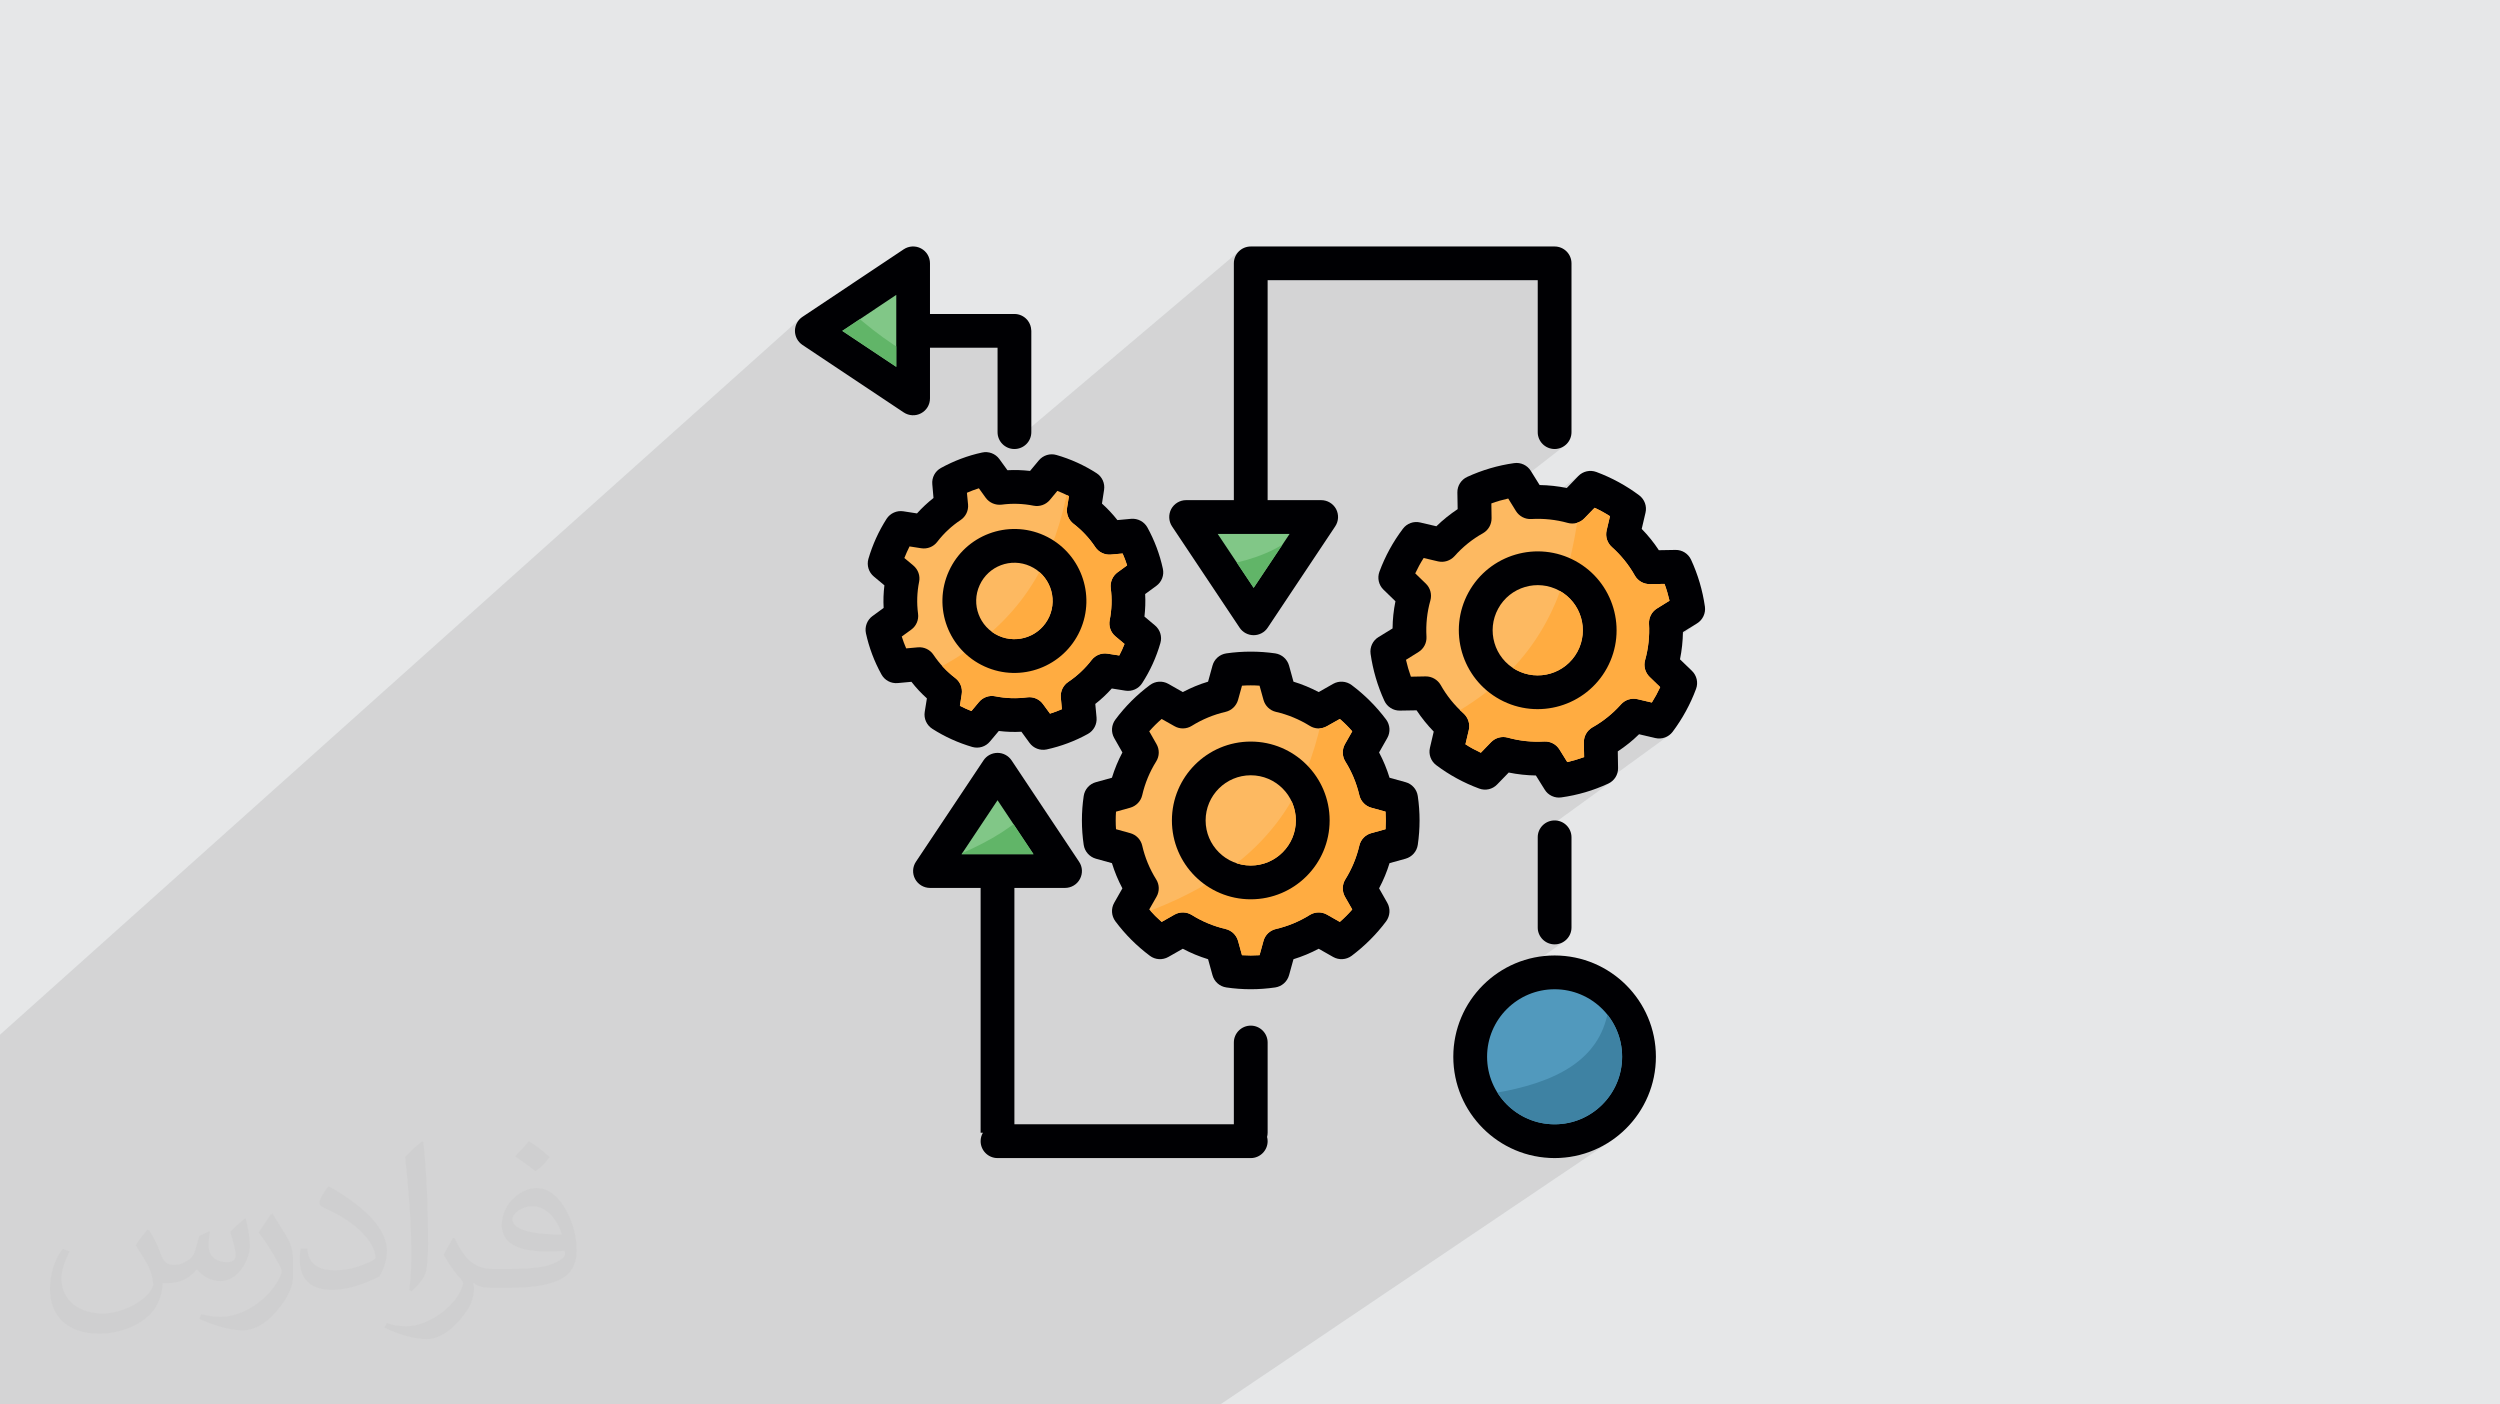 <?xml version="1.0" encoding="UTF-8"?>
<!DOCTYPE svg PUBLIC "-//W3C//DTD SVG 1.1//EN" "http://www.w3.org/Graphics/SVG/1.1/DTD/svg11.dtd">
<!-- Creator: CorelDRAW 2017 -->
<svg xmlns="http://www.w3.org/2000/svg" xml:space="preserve" width="356px" height="200px" version="1.1" style="shape-rendering:geometricPrecision; text-rendering:geometricPrecision; image-rendering:optimizeQuality; fill-rule:evenodd; clip-rule:evenodd"
viewBox="0 0 356000 200000"
 xmlns:xlink="http://www.w3.org/1999/xlink"
 enable-background="new 0 0 512 512">
 <defs>
  <style type="text/css">
   <![CDATA[
    .fil6 {fill:none}
    .fil3 {fill:#000003}
    .fil5 {fill:#3E82A3}
    .fil4 {fill:#5199BD}
    .fil10 {fill:#61B568}
    .fil9 {fill:#81C787}
    .fil0 {fill:#E6E7E8}
    .fil7 {fill:#FDB961}
    .fil8 {fill:#FFAC41}
    .fil2 {fill:#373435;fill-opacity:0.031}
    .fil1 {fill:#373435;fill-opacity:0.102}
   ]]>
  </style>
    <clipPath id="id0">
     <path d="M221380 140870c5300,0 9610,4300 9610,9610 0,5310 -4310,9620 -9610,9620 -5310,0 -9620,-4310 -9620,-9620 0,-5310 4310,-9610 9620,-9610z"/>
    </clipPath>
    <clipPath id="id1">
     <path d="M179360 97640c-840,-60 -1670,-60 -2500,0l-560 2020c-240,850 -920,1510 -1780,1710 -1700,390 -3330,1070 -4810,1990 -750,470 -1700,490 -2460,50l-1830 -1030c-630,540 -1220,1130 -1770,1760l1040 1830c440,770 420,1710 -50,2460 -930,1480 -1600,3110 -1990,4810 -200,860 -860,1540 -1710,1780l-2020 560c-60,830 -60,1670 0,2500l2020 560c850,230 1510,910 1710,1770 390,1710 1060,3330 1990,4820 470,740 490,1690 50,2460l-1040 1820c550,630 1140,1220 1770,1770l1830 -1040c760,-430 1710,-410 2460,50 1480,930 3110,1600 4810,2000 860,200 1540,850 1780,1700l560 2030c830,50 1660,50 2500,0l560 -2030c230,-850 910,-1500 1770,-1700 1710,-400 3330,-1070 4820,-2000 740,-460 1690,-480 2450,-50l1830 1040c630,-550 1220,-1140 1770,-1770l-1040 -1820c-430,-770 -410,-1720 50,-2460 930,-1490 1600,-3110 2000,-4820 200,-860 850,-1540 1700,-1770l2030 -560c50,-830 50,-1670 0,-2500l-2030 -560c-850,-240 -1500,-920 -1700,-1780 -400,-1700 -1070,-3330 -2000,-4810 -460,-750 -480,-1690 -50,-2460l1040 -1830c-550,-630 -1140,-1220 -1770,-1760l-1830 1030c-760,440 -1710,420 -2450,-50 -1490,-920 -3110,-1600 -4820,-1990 -860,-200 -1540,-860 -1770,-1710l-560 -2020z"/>
    </clipPath>
    <clipPath id="id2">
     <path d="M178110 110400c3540,0 6420,2880 6420,6430 0,3540 -2880,6420 -6420,6420 -3550,0 -6430,-2880 -6430,-6420 0,-3550 2880,-6430 6430,-6430z"/>
    </clipPath>
    <clipPath id="id3">
     <path d="M136930 121640l10240 0 -5120 -7690 -5120 7690z"/>
    </clipPath>
    <clipPath id="id4">
     <path d="M214770 70990c-820,180 -1620,410 -2400,700l30 2100c10,880 -450,1700 -1220,2140 -1530,850 -2900,1960 -4060,3270 -590,650 -1490,940 -2350,740l-2040 -480c-450,700 -850,1440 -1200,2190l1510 1460c640,620 880,1530 650,2380 -480,1680 -660,3430 -560,5180 50,880 -390,1720 -1140,2180l-1780 1110c180,810 420,1610 700,2400l2100 -40c880,-10 1700,460 2140,1220 860,1530 1960,2900 3270,4060 650,590 940,1490 740,2350l-480 2040c700,450 1440,850 2190,1200l1460 -1510c620,-630 1530,-880 2380,-640 1680,470 3430,650 5180,550 880,-50 1720,390 2180,1140l1110 1790c810,-190 1610,-420 2400,-710l-40 -2100c-10,-880 460,-1700 1230,-2140 1520,-850 2890,-1960 4050,-3260 590,-660 1490,-950 2350,-750l2050 480c440,-700 840,-1430 1190,-2190l-1510 -1460c-630,-620 -880,-1530 -640,-2380 470,-1680 660,-3430 560,-5180 -50,-880 380,-1710 1130,-2180l1790 -1110c-190,-810 -420,-1610 -710,-2390l-2100 30c-880,10 -1700,-460 -2130,-1220 -860,-1530 -1970,-2900 -3270,-4060 -660,-590 -950,-1490 -750,-2350l480 -2040c-700,-450 -1430,-850 -2190,-1200l-1460 1510c-610,630 -1530,880 -2370,640 -1690,-470 -3440,-650 -5190,-550 -880,50 -1710,-390 -2180,-1140l-1100 -1780z"/>
    </clipPath>
    <clipPath id="id5">
     <path d="M222050 84110c3110,1700 4260,5610 2560,8720 -1700,3110 -5600,4260 -8720,2560 -3110,-1700 -4250,-5610 -2550,-8720 1690,-3110 5600,-4260 8710,-2560z"/>
    </clipPath>
    <clipPath id="id6">
     <path d="M139390 69530c-580,180 -1140,400 -1700,640l160 1670c80,880 -330,1730 -1070,2220 -1270,840 -2390,1890 -3320,3100 -530,700 -1410,1050 -2280,910l-1660 -260c-270,540 -520,1090 -740,1650l1280 1070c680,570 1000,1460 820,2320 -300,1500 -350,3030 -150,4540 120,880 -250,1750 -970,2270l-1350 980c180,580 390,1140 630,1690l1670 -150c880,-80 1730,330 2220,1070 850,1260 1890,2390 3110,3310 700,540 1050,1420 910,2290l-260 1660c530,270 1080,520 1640,740l1080 -1290c560,-670 1450,-990 2320,-810 1490,300 3030,350 4540,150 870,-120 1740,250 2260,970l990 1350c570,-180 1140,-390 1690,-630l-150 -1670c-80,-880 330,-1730 1060,-2220 1270,-850 2390,-1900 3320,-3110 540,-700 1410,-1050 2280,-910l1660 260c280,-530 530,-1080 750,-1640l-1290 -1080c-680,-560 -990,-1450 -820,-2320 300,-1490 350,-3030 150,-4540 -110,-870 260,-1740 970,-2260l1360 -990c-180,-570 -400,-1140 -640,-1690l-1670 150c-880,80 -1730,-330 -2220,-1060 -840,-1270 -1890,-2390 -3100,-3320 -700,-540 -1050,-1410 -920,-2280l270 -1660c-540,-280 -1090,-530 -1650,-750l-1070 1290c-570,680 -1460,990 -2320,820 -1500,-300 -3030,-350 -4540,-150 -880,110 -1750,-260 -2270,-970l-980 -1360z"/>
    </clipPath>
    <clipPath id="id7">
     <path d="M146700 80620c2730,1240 3950,4470 2710,7200 -1240,2740 -4470,3950 -7210,2710 -2730,-1240 -3950,-4470 -2700,-7200 1240,-2740 4460,-3950 7200,-2710z"/>
    </clipPath>
    <clipPath id="id8">
     <path d="M173400 76030l5120 7680 5120 -7680 -10240 0z"/>
    </clipPath>
    <clipPath id="id9">
     <path d="M119940 47120l7690 5120 0 -10250 -7690 5130z"/>
    </clipPath>
 </defs>
 <g id="Layer_x0020_1">
  <polygon class="fil0" points="0,0 356000,0 356000,200000 0,200000 "/>
  <polygon class="fil1" points="0,163730 0,154940 0,153480 0,150850 0,148270 0,147340 114030,45300 113820,45500 113640,45730 113490,45980 113360,46250 113280,46530 113220,46820 113200,47120 113220,47410 113280,47700 113360,47980 113490,48250 113640,48500 113820,48730 114030,48930 114270,49120 116220,50410 119940,47120 127630,41990 127630,52240 123870,55520 124830,56150 132430,49520 142050,49520 142050,61540 142100,62020 142240,62470 142460,62880 142750,63240 143110,63530 143420,63700 176410,35800 176110,36160 175890,36560 175750,37020 175700,37500 175700,43930 180510,39900 218970,39900 218970,61540 219020,62020 219160,62470 219380,62880 219680,63240 220030,63530 220440,63750 220890,63890 221380,63940 221860,63890 222310,63750 222720,63530 196790,83720 196840,83780 212370,71690 212660,71590 212960,71490 213250,71390 213550,71300 213850,71210 214160,71130 214460,71060 214770,70990 215870,72770 216060,73040 216290,73270 216530,73470 216810,73640 217020,73730 225020,67550 224750,67790 223110,69490 217450,73860 217730,73900 218050,73910 218710,73880 219360,73890 220020,73910 220670,73970 221320,74050 221960,74160 222600,74300 223240,74460 223560,74530 223880,74550 224170,74530 227070,72310 227350,72440 227630,72580 227910,72720 228190,72870 228460,73020 228730,73180 229000,73340 229260,73510 228780,75550 228730,75880 228720,76200 228760,76520 228830,76830 228950,77130 229110,77410 229300,77670 229530,77900 230010,78350 230470,78810 230910,79290 231330,79790 231730,80310 232110,80840 232460,81390 232800,81960 232980,82230 233190,82470 233430,82680 233700,82860 233980,83000 234290,83100 234600,83160 234930,83180 237030,83150 237140,83440 237240,83740 237330,84030 237420,84330 237510,84630 237590,84940 237670,85240 237740,85540 235150,87470 235080,87590 234960,87880 234870,88190 234820,88510 234820,88830 234840,89490 234840,90140 234810,90800 234750,91450 234670,92100 234560,92740 234420,93380 234260,94000 239650,90010 241660,88770 241950,88560 234200,94280 234190,94340 234170,94660 234190,94980 234250,95290 234360,95590 234500,95880 234680,96140 234900,96390 236410,97850 236280,98130 236140,98410 236000,98690 235850,98970 235700,99240 235540,99510 235380,99780 235220,100040 225570,107110 225580,107810 219740,112090 219960,112440 220160,112720 220410,112970 220680,113180 220980,113350 221220,113440 233400,104560 235710,105100 236060,105160 236410,105160 236750,105110 237080,105020 237390,104880 237680,104700 227140,112360 227400,112260 228210,111940 229010,111590 229320,111420 219000,118910 218970,119230 218970,132080 219020,132560 219160,133010 219380,133420 219680,133780 220030,134070 220440,134290 220890,134430 221380,134480 221860,134430 222310,134290 222720,134070 208410,144200 208090,144870 207600,146200 207250,147580 207060,148800 216000,142510 217630,141620 219440,141060 221380,140870 223310,141060 225120,141620 226750,142510 228170,143680 229350,145110 230240,146740 230800,148540 230990,150480 230800,152420 230240,154220 229350,155860 228170,157280 226750,158450 217910,164470 218470,164610 219900,164830 221380,164910 222850,164830 224280,164610 225660,164260 226990,163770 228250,163160 229440,162440 173760,200000 169580,200000 165690,200000 162910,200000 158760,200000 140910,200000 137120,200000 136450,200000 134340,200000 129560,200000 129290,200000 128870,200000 128570,200000 126720,200000 123630,200000 119920,200000 107620,200000 107260,200000 107190,200000 106470,200000 106130,200000 105240,200000 104860,200000 104680,200000 103690,200000 103320,200000 102890,200000 102860,200000 102580,200000 102500,200000 100820,200000 100390,200000 100250,200000 99640,200000 99170,200000 98800,200000 98380,200000 97750,200000 97250,200000 97180,200000 97110,200000 96750,200000 96600,200000 96460,200000 95810,200000 95650,200000 95620,200000 95310,200000 95300,200000 95240,200000 94820,200000 94590,200000 94390,200000 94260,200000 94240,200000 94020,200000 93490,200000 93440,200000 93320,200000 92860,200000 92650,200000 92100,200000 92050,200000 91880,200000 91190,200000 91180,200000 90920,200000 90910,200000 90670,200000 90500,200000 90380,200000 90190,200000 90070,200000 89890,200000 89050,200000 89040,200000 87820,200000 87560,200000 87510,200000 87390,200000 87010,200000 86880,200000 86690,200000 86480,200000 86070,200000 85880,200000 85640,200000 85570,200000 85520,200000 85430,200000 85160,200000 84160,200000 84030,200000 83900,200000 83900,200000 83710,200000 82750,200000 82580,200000 82120,200000 81610,200000 81580,200000 81290,200000 81160,200000 80840,200000 80790,200000 79110,200000 78920,200000 78570,200000 78480,200000 78000,200000 77990,200000 77430,200000 76960,200000 76740,200000 76720,200000 76100,200000 75930,200000 74690,200000 74280,200000 74220,200000 71110,200000 70640,200000 70580,200000 69950,200000 69340,200000 69260,200000 69100,200000 68660,200000 68210,200000 67770,200000 66730,200000 66580,200000 66520,200000 66390,200000 65590,200000 65450,200000 64960,200000 64960,200000 64720,200000 63950,200000 63610,200000 63590,200000 63030,200000 62860,200000 62620,200000 61970,200000 61950,200000 61660,200000 61120,200000 60940,200000 60900,200000 60490,200000 60480,200000 60430,200000 59620,200000 59230,200000 59000,200000 58060,200000 57270,200000 56920,200000 56400,200000 56190,200000 55650,200000 55430,200000 55290,200000 55230,200000 55050,200000 54700,200000 54690,200000 54130,200000 54010,200000 53670,200000 53640,200000 53000,200000 52350,200000 52080,200000 51640,200000 51550,200000 51470,200000 51310,200000 51290,200000 51260,200000 51160,200000 51150,200000 51120,200000 50900,200000 50780,200000 50570,200000 50140,200000 50090,200000 49840,200000 49720,200000 49220,200000 48810,200000 48110,200000 47920,200000 47850,200000 47840,200000 47800,200000 47560,200000 47460,200000 47440,200000 47090,200000 46790,200000 46630,200000 45840,200000 45680,200000 45410,200000 44650,200000 44510,200000 44430,200000 44380,200000 44350,200000 44180,200000 43760,200000 43570,200000 42620,200000 42280,200000 41890,200000 41470,200000 41450,200000 41030,200000 40900,200000 40890,200000 40790,200000 40610,200000 39950,200000 39240,200000 38950,200000 38940,200000 38290,200000 38160,200000 37510,200000 36380,200000 35610,200000 35420,200000 34310,200000 34280,200000 34260,200000 33430,200000 33230,200000 32930,200000 32150,200000 32000,200000 31580,200000 30150,200000 28410,200000 28180,200000 27200,200000 26420,200000 25990,200000 25680,200000 25430,200000 25280,200000 25260,200000 24870,200000 24300,200000 24100,200000 23860,200000 23790,200000 23780,200000 23370,200000 23320,200000 23220,200000 22770,200000 22630,200000 21960,200000 21100,200000 20870,200000 19980,200000 19850,200000 19600,200000 19470,200000 18940,200000 17460,200000 17020,200000 16560,200000 16340,200000 15890,200000 15830,200000 14840,200000 14200,200000 14110,200000 13420,200000 13300,200000 13060,200000 12580,200000 12400,200000 11650,200000 11140,200000 10710,200000 10430,200000 10190,200000 9890,200000 9380,200000 8930,200000 8340,200000 6940,200000 4550,200000 3230,200000 3060,200000 1910,200000 950,200000 240,200000 0,200000 0,199820 0,199470 0,199280 0,199140 0,198840 0,198250 0,198250 0,197360 0,197240 0,197050 0,196110 0,195650 0,195610 0,195280 0,194670 0,193190 0,192950 0,192340 0,191900 0,191750 0,191350 0,191170 0,190170 0,189790 0,189770 0,189750 0,189380 0,189320 0,189210 0,189070 0,189060 0,188960 0,188930 0,188470 0,187940 0,187920 0,187080 0,187050 0,187040 0,186580 0,186410 0,185970 0,185930 0,185030 0,184320 0,183790 0,183620 0,183600 0,182220 0,181820 0,181300 0,181180 0,180690 0,172090 0,172070 0,172020 0,170090 0,164990 "/>
  <path class="fil2" d="M21260 175230c670,1050 1150,2010 1530,3070 290,670 480,1820 2020,1820 480,0 1060,-90 1630,-480 670,-280 1170,-860 1360,-1630l570 -2010 1440 -680 100 100c-190,770 -190,1440 -190,2020 0,1720 1440,2300 2590,2300 670,0 1250,-290 1250,-960 0,-770 -390,-2110 -770,-3360 670,-670 1340,-1340 2120,-1920l100 100c380,1440 570,2880 570,3840 0,960 -380,1920 -760,2590 -690,1340 -1930,2400 -3470,2400 -1150,0 -2400,-580 -3270,-1630l-90 0c-880,1050 -2120,1920 -4140,1920l-670 0c-100,1340 -390,2300 -870,3170 -1240,2400 -4810,4030 -8170,4030 -4710,0 -7020,-2690 -7020,-6340 0,-2210 670,-4320 1830,-5760l960 390c-680,1340 -1150,2590 -1150,3840 0,3360 2790,4990 5860,4990 2880,0 6540,-1920 7210,-4030 -190,-2400 -1150,-3460 -2500,-5670 390,-670 970,-1440 1640,-2210l90 0 0 0 0 0 200 100 0 0 0 0 0 0 0 0zm54130 -12680c960,580 1920,1350 2880,2210 -580,770 -1160,1440 -2020,2020 -960,-770 -1920,-1440 -2890,-2110 680,-770 1350,-1440 1930,-2120l100 0 0 0 0 0 0 0zm470 9220c-1630,0 -2890,1060 -2890,1830 0,1630 3180,2200 7020,2200 -480,-1920 -2110,-4030 -4130,-4030zm-3560 8930c2130,0 3950,-100 5290,-380 1540,-390 2880,-1160 2880,-1730 0,-190 0,-290 -90,-480 -870,90 -1830,90 -2790,90 -2780,0 -5000,-670 -5770,-2200 -190,-390 -380,-960 -380,-1440 0,-1540 670,-3080 1820,-4040 970,-860 2030,-1340 3180,-1340 1920,0 3550,1630 4610,4030 590,1350 1070,2880 1070,4900 0,1340 -390,2400 -1170,3260 -1530,1440 -4320,2020 -8650,2020l-1920 0 0 0 -480 0c-1050,0 -1820,-190 -2400,-670l-90 0c0,190 90,480 90,670 0,960 -290,2210 -960,3170 -1930,2880 -4040,4130 -5770,4130 -1820,0 -4040,-680 -6060,-1640l390 -670c670,290 1530,480 2780,480 3280,0 7500,-3170 8080,-6140 -100,-290 -290,-580 -680,-960 -960,-1150 -1530,-2110 -2110,-3070 480,-970 960,-1730 1350,-2410l190 0c1340,2790 2700,4420 5480,4420l390 0 0 0 2010 0 0 0 0 0 -290 0 0 0 0 0 0 0 0 0zm-14030 2980c190,-1350 290,-2790 290,-4130l0 -2020c0,-3740 -480,-9220 -870,-12770 680,-770 1640,-1630 2410,-2210l190 100c480,4510 670,9700 670,14500 0,1250 -90,2490 -190,3360 -100,1150 -770,2010 -2120,3360l-280 -100 0 0 0 0 -100 -90 0 0 0 0 0 0 0 0zm-14510 -5960c90,1730 960,3170 3930,3170 1920,0 3470,-480 5290,-1340 290,-190 480,-290 480,-480 0,-1150 -860,-2590 -2300,-3940 -1350,-1250 -3280,-2400 -4910,-3070 -570,-290 -770,-480 -770,-770 0,-480 680,-1630 1250,-2300l190 0c1920,1050 4140,2590 5770,4220 1450,1540 2410,3170 2410,4900 0,1250 -390,2490 -1060,3650 -2110,1050 -4430,1920 -6730,1920 -2790,0 -4620,-1250 -4620,-4320 0,-290 0,-870 110,-1540l960 0 0 0 0 0 0 -100 0 0 0 0 0 0 0 0zm-5010 -4990l1730 2790c670,1050 1250,2110 1250,3930l0 2310c0,1820 -1150,3740 -3070,5760 -1440,1340 -2790,1920 -4050,1920 -1820,0 -3840,-580 -6240,-1630l290 -680c770,200 1630,390 2690,390 3360,0 6920,-2500 8460,-5570 190,-390 290,-670 290,-860 0,-390 -190,-770 -390,-1060 -860,-1630 -1820,-3170 -2880,-4510 580,-870 1160,-1730 1730,-2600l190 0 0 0 0 0 0 -190 0 0 0 0 0 0 0 0z"/>
  <g id="_1824463696592">
   <path class="fil3" d="M139640 126440l-7210 0c-880,0 -1700,-490 -2120,-1270 -420,-780 -370,-1730 120,-2460l9620 -14430c440,-670 1200,-1070 2000,-1070 800,0 1550,400 2000,1070l9610 14430c500,730 540,1680 120,2460 -410,780 -1230,1270 -2120,1270l-7210 0 0 33660 31250 0 0 -11650c0,-1320 1080,-2400 2410,-2400 1320,0 2400,1080 2400,2400l0 12850c0,210 -30,410 -80,600 50,190 80,390 80,600 0,1330 -1080,2410 -2400,2410l-36060 0c-1330,0 -2410,-1080 -2410,-2410 0,-440 120,-850 330,-1200l-330 0 0 -34860z"/>
   <path class="fil3" d="M221380 136060c-7960,0 -14430,6460 -14430,14420 0,7960 6470,14430 14430,14430 7950,0 14420,-6470 14420,-14430 0,-7960 -6470,-14420 -14420,-14420z"/>
   <path class="fil4" d="M221380 140870c5300,0 9610,4300 9610,9610 0,5310 -4310,9620 -9610,9620 -5310,0 -9620,-4310 -9620,-9620 0,-5310 4310,-9610 9620,-9610z"/>
   <g>
   </g>
   <g style="clip-path:url(#id0)">
    <g id="_1824463707824">
     <path class="fil5" d="M185370 156700l4590 9720 43270 1000 9670 -2200 610 -26430 -14430 -330c2020,16880 -14750,19000 -43710,18240l0 0z"/>
    </g>
   </g>
   <path class="fil6" d="M221380 140870c5300,0 9610,4300 9610,9610 0,5310 -4310,9620 -9610,9620 -5310,0 -9620,-4310 -9620,-9620 0,-5310 4310,-9610 9620,-9610z"/>
   <path class="fil3" d="M172030 97070l630 -2290c250,-920 1020,-1600 1970,-1740 2300,-330 4650,-330 6960,0 940,140 1710,820 1970,1740l630 2290c1240,370 2440,880 3590,1480l2060 -1170c830,-470 1860,-400 2630,170 1860,1390 3520,3050 4920,4920 560,760 630,1790 160,2620l-1170 2060c610,1150 1110,2360 1490,3600l2280 630c920,250 1600,1020 1740,1970 340,2300 340,4650 0,6960 -140,940 -820,1710 -1740,1970l-2280 630c-380,1240 -880,2440 -1490,3590l1170 2060c470,830 400,1860 -160,2630 -1400,1870 -3060,3520 -4920,4920 -770,570 -1800,630 -2630,160l-2060 -1170c-1150,610 -2350,1110 -3590,1490l-630 2280c-260,920 -1030,1600 -1970,1740 -2310,340 -4660,340 -6960,0 -950,-140 -1720,-820 -1970,-1740l-630 -2280c-1250,-380 -2450,-880 -3600,-1490l-2060 1170c-830,470 -1860,410 -2620,-160 -1870,-1400 -3530,-3050 -4920,-4920 -570,-770 -640,-1800 -170,-2630l1170 -2060c-610,-1150 -1110,-2350 -1490,-3590l-2280 -630c-920,-260 -1600,-1030 -1740,-1970 -340,-2310 -340,-4660 0,-6960 140,-950 820,-1720 1740,-1970l2280 -630c380,-1240 880,-2450 1490,-3600l-1170 -2060c-470,-830 -400,-1860 170,-2620 1390,-1870 3050,-3530 4920,-4920 760,-570 1790,-640 2620,-170l2060 1170c1150,-600 2350,-1110 3600,-1480z"/>
   <path class="fil7" d="M179360 97640c-840,-60 -1670,-60 -2500,0l-560 2020c-240,850 -920,1510 -1780,1710 -1700,390 -3330,1070 -4810,1990 -750,470 -1700,490 -2460,50l-1830 -1030c-630,540 -1220,1130 -1770,1760l1040 1830c440,770 420,1710 -50,2460 -930,1480 -1600,3110 -1990,4810 -200,860 -860,1540 -1710,1780l-2020 560c-60,830 -60,1670 0,2500l2020 560c850,230 1510,910 1710,1770 390,1710 1060,3330 1990,4820 470,740 490,1690 50,2460l-1040 1820c550,630 1140,1220 1770,1770l1830 -1040c760,-430 1710,-410 2460,50 1480,930 3110,1600 4810,2000 860,200 1540,850 1780,1700l560 2030c830,50 1660,50 2500,0l560 -2030c230,-850 910,-1500 1770,-1700 1710,-400 3330,-1070 4820,-2000 740,-460 1690,-480 2450,-50l1830 1040c630,-550 1220,-1140 1770,-1770l-1040 -1820c-430,-770 -410,-1720 50,-2460 930,-1490 1600,-3110 2000,-4820 200,-860 850,-1540 1700,-1770l2030 -560c50,-830 50,-1670 0,-2500l-2030 -560c-850,-240 -1500,-920 -1700,-1780 -400,-1700 -1070,-3330 -2000,-4810 -460,-750 -480,-1690 -50,-2460l1040 -1830c-550,-630 -1140,-1220 -1770,-1760l-1830 1030c-760,440 -1710,420 -2450,-50 -1490,-920 -3110,-1600 -4820,-1990 -860,-200 -1540,-860 -1770,-1710l-560 -2020z"/>
   <g>
   </g>
   <g style="clip-path:url(#id1)">
    <g>
     <path class="fil8" d="M156840 131970c30540,-8520 32310,-26320 33270,-48360l28090 40840c0,0 -20130,24120 -21980,23610 -1860,-500 -39380,-16090 -39380,-16090l0 0z"/>
    </g>
   </g>
   <path class="fil6" d="M179360 97640c-840,-60 -1670,-60 -2500,0l-560 2020c-240,850 -920,1510 -1780,1710 -1700,390 -3330,1070 -4810,1990 -750,470 -1700,490 -2460,50l-1830 -1030c-630,540 -1220,1130 -1770,1760l1040 1830c440,770 420,1710 -50,2460 -930,1480 -1600,3110 -1990,4810 -200,860 -860,1540 -1710,1780l-2020 560c-60,830 -60,1670 0,2500l2020 560c850,230 1510,910 1710,1770 390,1710 1060,3330 1990,4820 470,740 490,1690 50,2460l-1040 1820c550,630 1140,1220 1770,1770l1830 -1040c760,-430 1710,-410 2460,50 1480,930 3110,1600 4810,2000 860,200 1540,850 1780,1700l560 2030c830,50 1660,50 2500,0l560 -2030c230,-850 910,-1500 1770,-1700 1710,-400 3330,-1070 4820,-2000 740,-460 1690,-480 2450,-50l1830 1040c630,-550 1220,-1140 1770,-1770l-1040 -1820c-430,-770 -410,-1720 50,-2460 930,-1490 1600,-3110 2000,-4820 200,-860 850,-1540 1700,-1770l2030 -560c50,-830 50,-1670 0,-2500l-2030 -560c-850,-240 -1500,-920 -1700,-1780 -400,-1700 -1070,-3330 -2000,-4810 -460,-750 -480,-1690 -50,-2460l1040 -1830c-550,-630 -1140,-1220 -1770,-1760l-1830 1030c-760,440 -1710,420 -2450,-50 -1490,-920 -3110,-1600 -4820,-1990 -860,-200 -1540,-860 -1770,-1710l-560 -2020z"/>
   <path class="fil3" d="M178110 105600c-6200,0 -11230,5030 -11230,11230 0,6200 5030,11230 11230,11230 6200,0 11230,-5030 11230,-11230 0,-6200 -5030,-11230 -11230,-11230z"/>
   <path class="fil7" d="M178110 110400c3540,0 6420,2880 6420,6430 0,3540 -2880,6420 -6420,6420 -3550,0 -6430,-2880 -6430,-6420 0,-3550 2880,-6430 6430,-6430z"/>
   <g>
   </g>
   <g style="clip-path:url(#id2)">
    <g>
     <path class="fil8" d="M156840 131970c30540,-8520 32310,-26320 33270,-48360l28090 40840c0,0 -20130,24120 -21980,23610 -1860,-500 -39380,-16090 -39380,-16090l0 0z"/>
    </g>
   </g>
   <path class="fil6" d="M178110 110400c3540,0 6420,2880 6420,6430 0,3540 -2880,6420 -6420,6420 -3550,0 -6430,-2880 -6430,-6420 0,-3550 2880,-6430 6430,-6430z"/>
   <path class="fil3" d="M218970 119230l0 12850c0,1320 1080,2400 2410,2400 1320,0 2400,-1080 2400,-2400l0 -12850c0,-1330 -1080,-2400 -2400,-2400 -1330,0 -2410,1070 -2410,2400z"/>
   <polygon class="fil9" points="136930,121640 147170,121640 142050,113950 "/>
   <g>
   </g>
   <g style="clip-path:url(#id3)">
    <g>
     <path class="fil10" d="M110800 129140l6820 8310 42190 -9610 8840 -4490 -5870 -25770 -14060 3200c6080,15880 -9660,22020 -37920,28360z"/>
    </g>
   </g>
   <polygon class="fil6" points="136930,121640 147170,121640 142050,113950 "/>
   <path class="fil3" d="M207570 72500l-40 -2370c-20,-950 540,-1820 1400,-2220 2120,-970 4370,-1640 6680,-1960 940,-140 1880,300 2380,1110l1250 2010c1300,20 2590,160 3870,420l1640 -1700c670,-690 1670,-910 2570,-580 2180,810 4240,1930 6110,3330 760,580 1110,1540 890,2470l-540 2310c910,930 1730,1940 2440,3030l2370 -40c950,-20 1820,530 2220,1400 980,2120 1640,4370 1970,6680 130,940 -310,1880 -1120,2380l-2010 1240c-20,1300 -160,2600 -420,3880l1700 1640c690,670 920,1670 590,2560 -810,2190 -1940,4250 -3340,6120 -570,760 -1540,1110 -2470,890l-2310 -540c-930,910 -1940,1720 -3030,2440l40 2370c20,950 -530,1820 -1400,2220 -2120,980 -4370,1640 -6680,1960 -940,140 -1880,-300 -2370,-1110l-1250 -2010c-1300,-20 -2600,-160 -3870,-420l-1650 1700c-660,690 -1670,920 -2560,580 -2190,-810 -4250,-1930 -6110,-3330 -760,-570 -1120,-1540 -900,-2470l540 -2310c-900,-930 -1720,-1940 -2440,-3030l-2370 40c-950,20 -1820,-530 -2220,-1400 -970,-2120 -1630,-4370 -1960,-6680 -130,-940 300,-1880 1110,-2380l2020 -1240c10,-1300 150,-2600 410,-3870l-1700 -1650c-690,-660 -910,-1670 -580,-2560 810,-2190 1930,-4250 3340,-6110 570,-770 1540,-1120 2460,-900l2310 540c930,-910 1950,-1720 3030,-2440z"/>
   <path class="fil7" d="M214770 70990c-820,180 -1620,410 -2400,700l30 2100c10,880 -450,1700 -1220,2140 -1530,850 -2900,1960 -4060,3270 -590,650 -1490,940 -2350,740l-2040 -480c-450,700 -850,1440 -1200,2190l1510 1460c640,620 880,1530 650,2380 -480,1680 -660,3430 -560,5180 50,880 -390,1720 -1140,2180l-1780 1110c180,810 420,1610 700,2400l2100 -40c880,-10 1700,460 2140,1220 860,1530 1960,2900 3270,4060 650,590 940,1490 740,2350l-480 2040c700,450 1440,850 2190,1200l1460 -1510c620,-630 1530,-880 2380,-640 1680,470 3430,650 5180,550 880,-50 1720,390 2180,1140l1110 1790c810,-190 1610,-420 2400,-710l-40 -2100c-10,-880 460,-1700 1230,-2140 1520,-850 2890,-1960 4050,-3260 590,-660 1490,-950 2350,-750l2050 480c440,-700 840,-1430 1190,-2190l-1510 -1460c-630,-620 -880,-1530 -640,-2380 470,-1680 660,-3430 560,-5180 -50,-880 380,-1710 1130,-2180l1790 -1110c-190,-810 -420,-1610 -710,-2390l-2100 30c-880,10 -1700,-460 -2130,-1220 -860,-1530 -1970,-2900 -3270,-4060 -660,-590 -950,-1490 -750,-2350l480 -2040c-700,-450 -1430,-850 -2190,-1200l-1460 1510c-610,630 -1530,880 -2370,640 -1690,-470 -3440,-650 -5190,-550 -880,50 -1710,-390 -2180,-1140l-1100 -1780z"/>
   <g>
   </g>
   <g style="clip-path:url(#id4)">
    <g>
     <path class="fil8" d="M192570 107450c30550,-8520 32320,-26320 33270,-48360l28090 40840c0,0 -20120,24120 -21980,23610 -1850,-500 -39380,-16090 -39380,-16090l0 0z"/>
    </g>
   </g>
   <path class="fil6" d="M214770 70990c-820,180 -1620,410 -2400,700l30 2100c10,880 -450,1700 -1220,2140 -1530,850 -2900,1960 -4060,3270 -590,650 -1490,940 -2350,740l-2040 -480c-450,700 -850,1440 -1200,2190l1510 1460c640,620 880,1530 650,2380 -480,1680 -660,3430 -560,5180 50,880 -390,1720 -1140,2180l-1780 1110c180,810 420,1610 700,2400l2100 -40c880,-10 1700,460 2140,1220 860,1530 1960,2900 3270,4060 650,590 940,1490 740,2350l-480 2040c700,450 1440,850 2190,1200l1460 -1510c620,-630 1530,-880 2380,-640 1680,470 3430,650 5180,550 880,-50 1720,390 2180,1140l1110 1790c810,-190 1610,-420 2400,-710l-40 -2100c-10,-880 460,-1700 1230,-2140 1520,-850 2890,-1960 4050,-3260 590,-660 1490,-950 2350,-750l2050 480c440,-700 840,-1430 1190,-2190l-1510 -1460c-630,-620 -880,-1530 -640,-2380 470,-1680 660,-3430 560,-5180 -50,-880 380,-1710 1130,-2180l1790 -1110c-190,-810 -420,-1610 -710,-2390l-2100 30c-880,10 -1700,-460 -2130,-1220 -860,-1530 -1970,-2900 -3270,-4060 -660,-590 -950,-1490 -750,-2350l480 -2040c-700,-450 -1430,-850 -2190,-1200l-1460 1510c-610,630 -1530,880 -2370,640 -1690,-470 -3440,-650 -5190,-550 -880,50 -1710,-390 -2180,-1140l-1100 -1780z"/>
   <path class="fil3" d="M224350 79890c-5440,-2970 -12270,-960 -15240,4480 -2970,5440 -960,12270 4480,15240 5440,2970 12270,960 15240,-4480 2970,-5440 960,-12270 -4480,-15240z"/>
   <path class="fil7" d="M222050 84110c3110,1700 4260,5610 2560,8720 -1700,3110 -5600,4260 -8720,2560 -3110,-1700 -4250,-5610 -2550,-8720 1690,-3110 5600,-4260 8710,-2560z"/>
   <g>
   </g>
   <g style="clip-path:url(#id5)">
    <g>
     <path class="fil8" d="M192570 107450c30550,-8520 32320,-26320 33270,-48360l28090 40840c0,0 -20120,24120 -21980,23610 -1850,-500 -39380,-16090 -39380,-16090l0 0z"/>
    </g>
   </g>
   <path class="fil6" d="M222050 84110c3110,1700 4260,5610 2560,8720 -1700,3110 -5600,4260 -8720,2560 -3110,-1700 -4250,-5610 -2550,-8720 1690,-3110 5600,-4260 8710,-2560z"/>
   <path class="fil3" d="M132930 70910l-170 -1950c-90,-950 390,-1860 1230,-2320 1840,-1010 3810,-1760 5860,-2200 930,-210 1900,160 2460,930l1150 1590c1070,-60 2150,-20 3220,100l1250 -1500c610,-730 1600,-1040 2510,-770 2020,580 3940,1450 5710,2590 800,510 1220,1450 1070,2390l-300 1940c800,720 1530,1500 2200,2350l1950 -180c950,-80 1860,400 2320,1230 1010,1840 1760,3820 2200,5870 210,930 -160,1890 -930,2450l-1590 1160c60,1070 20,2150 -100,3210l1500 1260c730,610 1040,1590 770,2510 -580,2020 -1450,3940 -2590,5700 -510,810 -1450,1230 -2390,1080l-1940 -310c-720,800 -1500,1540 -2350,2200l180 1950c80,950 -400,1860 -1230,2320 -1840,1020 -3820,1760 -5870,2210 -930,200 -1890,-170 -2450,-940l-1150 -1580c-1080,60 -2160,20 -3220,-110l-1260 1500c-610,740 -1590,1040 -2510,780 -2010,-590 -3940,-1460 -5700,-2590 -810,-520 -1230,-1460 -1080,-2400l310 -1930c-800,-720 -1540,-1510 -2200,-2360l-1950 180c-950,90 -1860,-390 -2320,-1230 -1020,-1840 -1760,-3810 -2210,-5860 -200,-930 170,-1900 940,-2460l1580 -1150c-60,-1070 -20,-2150 110,-3220l-1500 -1250c-740,-610 -1040,-1600 -780,-2510 590,-2020 1460,-3940 2590,-5710 520,-800 1460,-1220 2400,-1070l1930 300c720,-800 1510,-1530 2350,-2200z"/>
   <path class="fil7" d="M139390 69530c-580,180 -1140,400 -1700,640l160 1670c80,880 -330,1730 -1070,2220 -1270,840 -2390,1890 -3320,3100 -530,700 -1410,1050 -2280,910l-1660 -260c-270,540 -520,1090 -740,1650l1280 1070c680,570 1000,1460 820,2320 -300,1500 -350,3030 -150,4540 120,880 -250,1750 -970,2270l-1350 980c180,580 390,1140 630,1690l1670 -150c880,-80 1730,330 2220,1070 850,1260 1890,2390 3110,3310 700,540 1050,1420 910,2290l-260 1660c530,270 1080,520 1640,740l1080 -1290c560,-670 1450,-990 2320,-810 1490,300 3030,350 4540,150 870,-120 1740,250 2260,970l990 1350c570,-180 1140,-390 1690,-630l-150 -1670c-80,-880 330,-1730 1060,-2220 1270,-850 2390,-1900 3320,-3110 540,-700 1410,-1050 2280,-910l1660 260c280,-530 530,-1080 750,-1640l-1290 -1080c-680,-560 -990,-1450 -820,-2320 300,-1490 350,-3030 150,-4540 -110,-870 260,-1740 970,-2260l1360 -990c-180,-570 -400,-1140 -640,-1690l-1670 150c-880,80 -1730,-330 -2220,-1060 -840,-1270 -1890,-2390 -3100,-3320 -700,-540 -1050,-1410 -920,-2280l270 -1660c-540,-280 -1090,-530 -1650,-750l-1070 1290c-570,680 -1460,990 -2320,820 -1500,-300 -3030,-350 -4540,-150 -880,110 -1750,-260 -2270,-970l-980 -1360z"/>
   <g>
   </g>
   <g style="clip-path:url(#id6)">
    <g>
     <path class="fil8" d="M120460 100240c30550,-8520 32310,-26320 33270,-48360l28090 40840c0,0 -20130,24120 -21980,23610 -1860,-500 -39380,-16090 -39380,-16090l0 0z"/>
    </g>
   </g>
   <path class="fil6" d="M139390 69530c-580,180 -1140,400 -1700,640l160 1670c80,880 -330,1730 -1070,2220 -1270,840 -2390,1890 -3320,3100 -530,700 -1410,1050 -2280,910l-1660 -260c-270,540 -520,1090 -740,1650l1280 1070c680,570 1000,1460 820,2320 -300,1500 -350,3030 -150,4540 120,880 -250,1750 -970,2270l-1350 980c180,580 390,1140 630,1690l1670 -150c880,-80 1730,330 2220,1070 850,1260 1890,2390 3110,3310 700,540 1050,1420 910,2290l-260 1660c530,270 1080,520 1640,740l1080 -1290c560,-670 1450,-990 2320,-810 1490,300 3030,350 4540,150 870,-120 1740,250 2260,970l990 1350c570,-180 1140,-390 1690,-630l-150 -1670c-80,-880 330,-1730 1060,-2220 1270,-850 2390,-1900 3320,-3110 540,-700 1410,-1050 2280,-910l1660 260c280,-530 530,-1080 750,-1640l-1290 -1080c-680,-560 -990,-1450 -820,-2320 300,-1490 350,-3030 150,-4540 -110,-870 260,-1740 970,-2260l1360 -990c-180,-570 -400,-1140 -640,-1690l-1670 150c-880,80 -1730,-330 -2220,-1060 -840,-1270 -1890,-2390 -3100,-3320 -700,-540 -1050,-1410 -920,-2280l270 -1660c-540,-280 -1090,-530 -1650,-750l-1070 1290c-570,680 -1460,990 -2320,820 -1500,-300 -3030,-350 -4540,-150 -880,110 -1750,-260 -2270,-970l-980 -1360z"/>
   <path class="fil3" d="M148690 76240c-5160,-2330 -11240,-50 -13570,5100 -2340,5160 -50,11240 5100,13570 5150,2340 11230,50 13570,-5100 2330,-5150 50,-11230 -5100,-13570z"/>
   <path class="fil7" d="M146700 80620c2730,1240 3950,4470 2710,7200 -1240,2740 -4470,3950 -7210,2710 -2730,-1240 -3950,-4470 -2700,-7200 1240,-2740 4460,-3950 7200,-2710z"/>
   <g>
   </g>
   <g style="clip-path:url(#id7)">
    <g>
     <path class="fil8" d="M120460 100240c30550,-8520 32310,-26320 33270,-48360l28090 40840c0,0 -20130,24120 -21980,23610 -1860,-500 -39380,-16090 -39380,-16090l0 0z"/>
    </g>
   </g>
   <path class="fil6" d="M146700 80620c2730,1240 3950,4470 2710,7200 -1240,2740 -4470,3950 -7210,2710 -2730,-1240 -3950,-4470 -2700,-7200 1240,-2740 4460,-3950 7200,-2710z"/>
   <path class="fil3" d="M175700 37500c0,-1330 1080,-2400 2410,-2400l43270 0c1320,0 2400,1070 2400,2400l0 24040c0,1330 -1080,2400 -2400,2400 -1330,0 -2410,-1070 -2410,-2400l0 -21640 -38460 0 0 31320 7630 0c880,0 1700,490 2120,1270 410,780 370,1730 -130,2470l-9610 14420c-440,670 -1200,1070 -2000,1070 -800,0 -1560,-400 -2000,-1070l-9620 -14420c-490,-740 -530,-1690 -120,-2470 420,-780 1240,-1270 2120,-1270l6800 0 0 -33720z"/>
   <polygon class="fil9" points="173400,76030 178520,83710 183640,76030 "/>
   <g>
   </g>
   <g style="clip-path:url(#id8)">
    <g>
     <path class="fil10" d="M143850 80700l4120 9930 43180 3030 9770 -1740 1850 -26380 -14390 -1010c1220,16960 -15630,18290 -44530,16170z"/>
    </g>
   </g>
   <polygon class="fil6" points="173400,76030 178520,83710 183640,76030 "/>
   <path class="fil3" d="M132430 49520l0 7210c0,890 -480,1700 -1270,2120 -780,420 -1730,370 -2470,-120l-14420 -9610c-670,-450 -1070,-1200 -1070,-2000 0,-810 400,-1560 1070,-2000l14420 -9620c740,-490 1690,-540 2470,-120 790,420 1270,1230 1270,2120l0 7210 12020 0c710,0 1350,310 1790,800l140 170c280,380 450,840 470,1340l10 100 0 14420c0,1330 -1080,2400 -2410,2400 -1320,0 -2400,-1070 -2400,-2400l0 -12020 -9620 0z"/>
   <polygon class="fil9" points="119940,47120 127630,52240 127630,41990 "/>
   <g>
   </g>
   <g style="clip-path:url(#id9)">
    <g>
     <path class="fil10" d="M105200 27820l-4010 9970 28690 32360 8180 5590 19770 -17520 -9560 -10790c-10990,12960 -23940,2110 -43070,-19610l0 0z"/>
    </g>
   </g>
   <polygon class="fil6" points="119940,47120 127630,52240 127630,41990 "/>
  </g>
 </g>
</svg>
